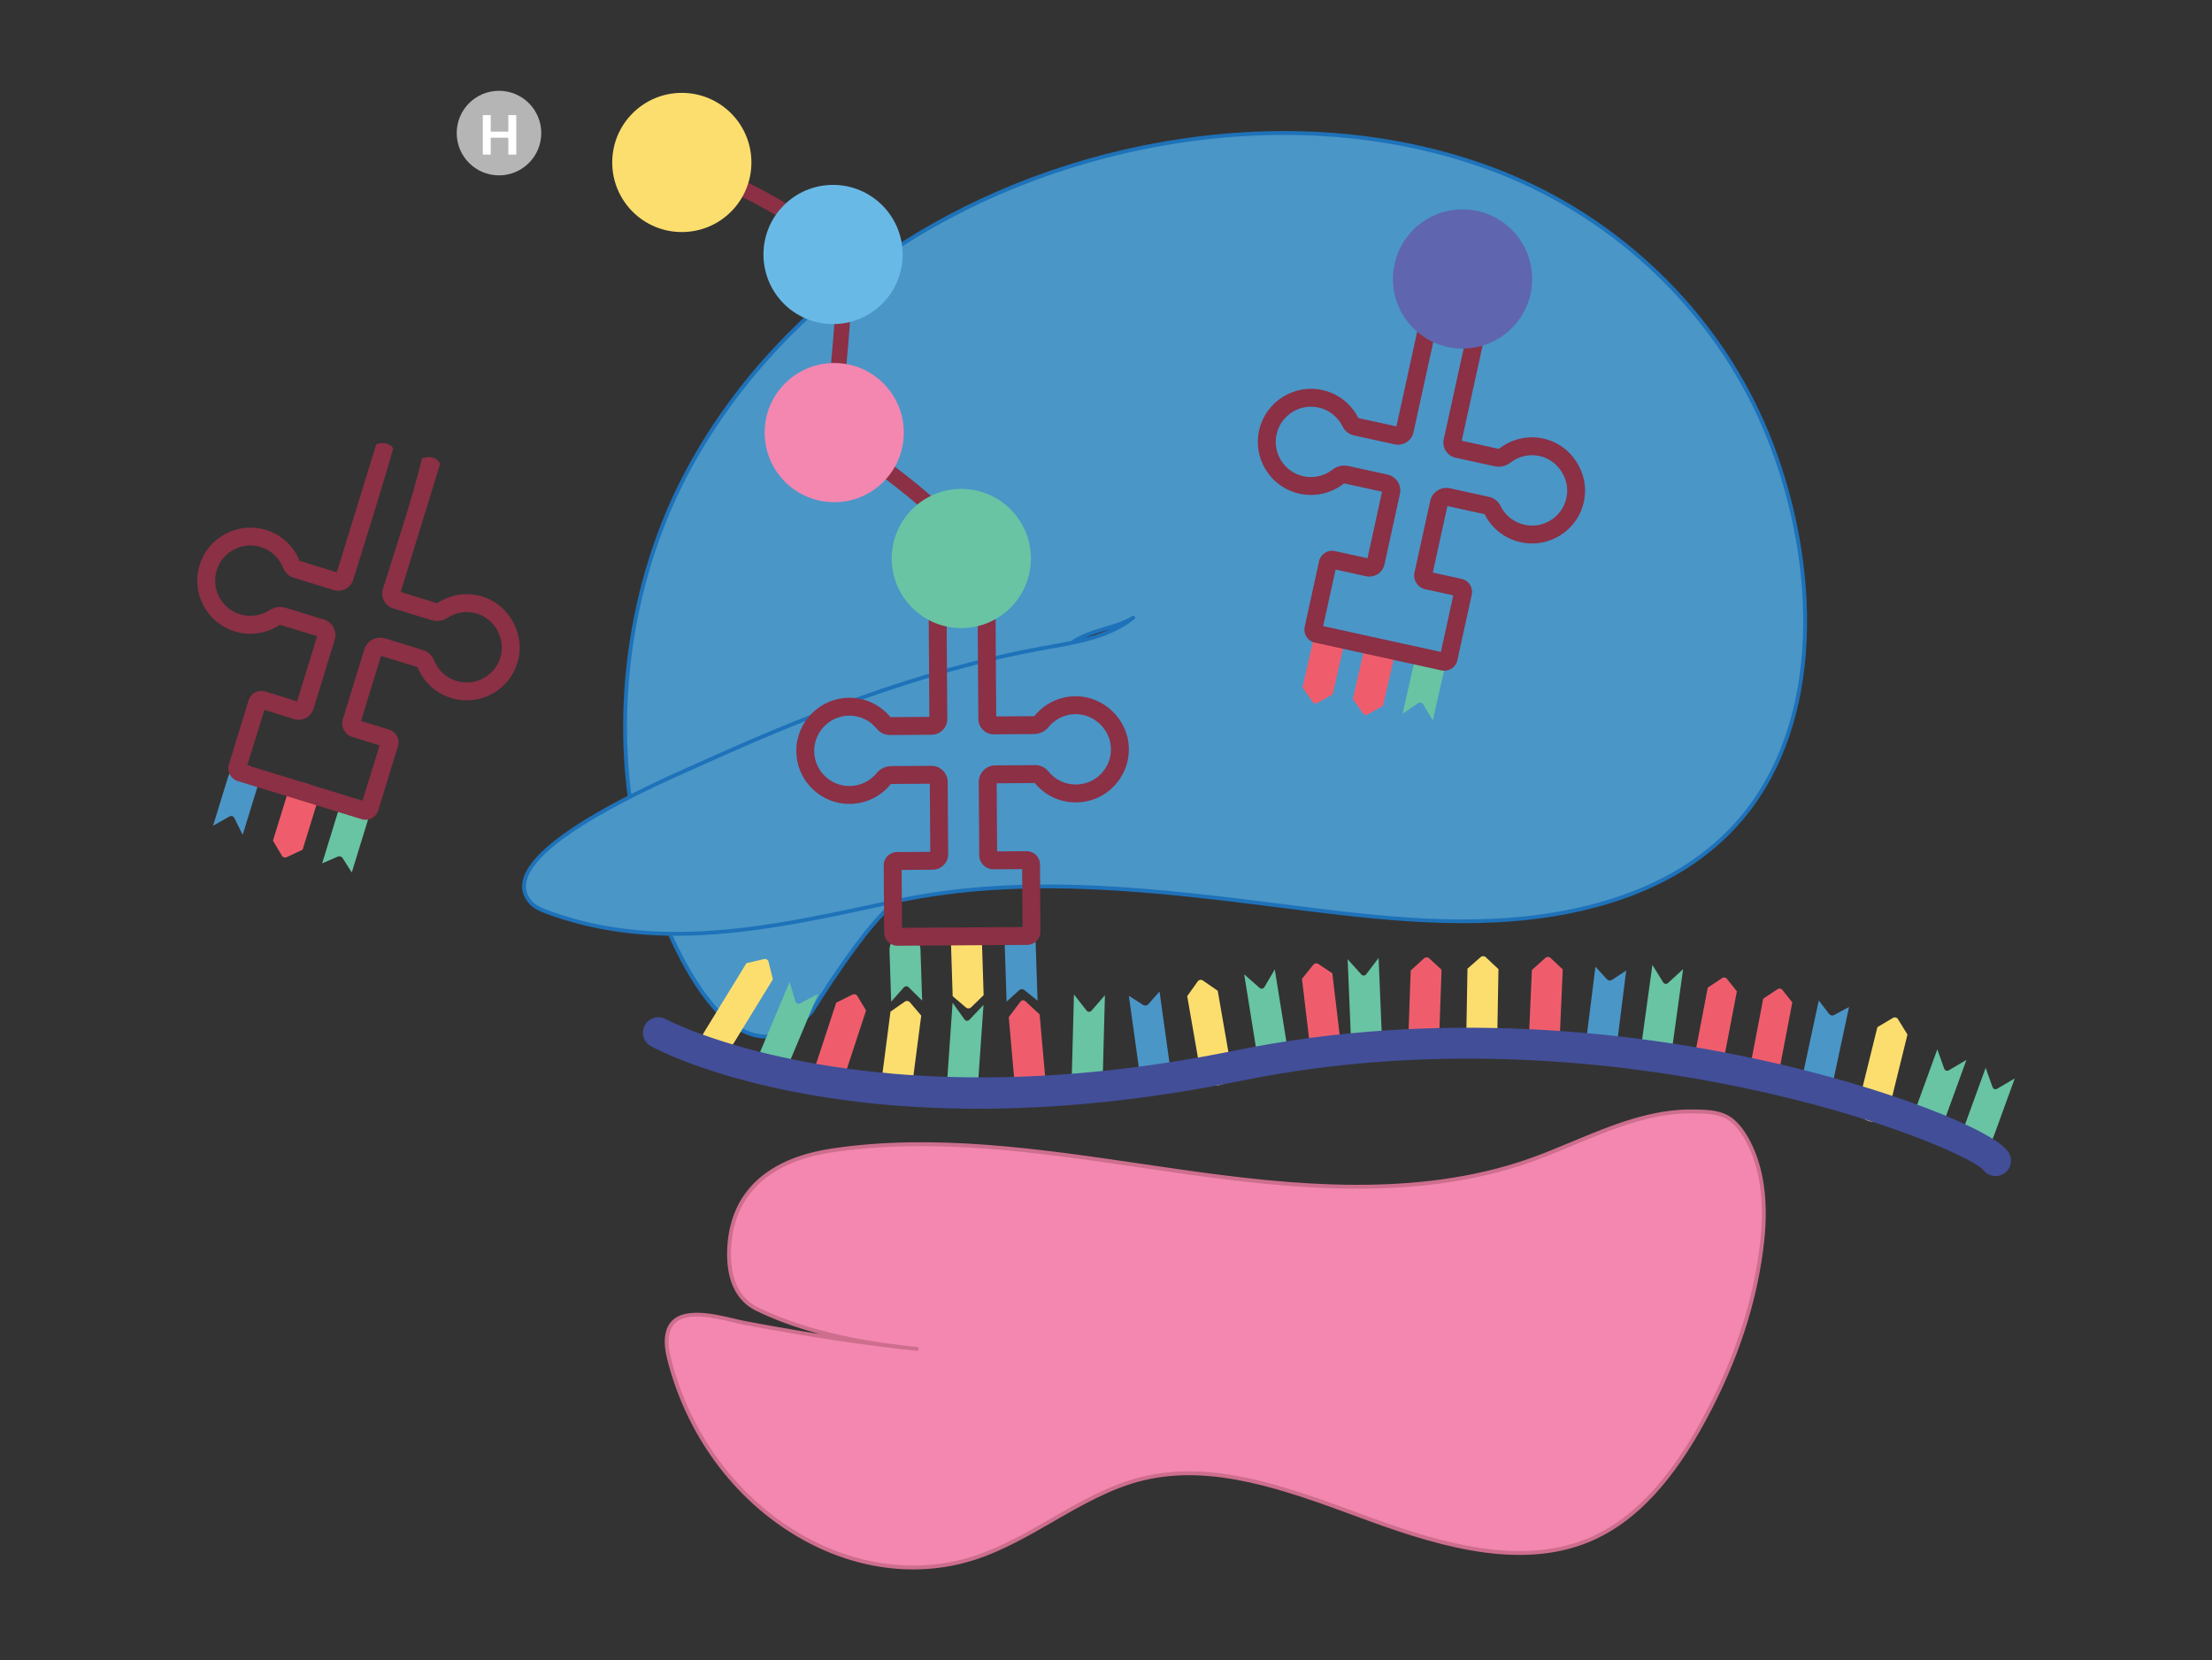 <?xml version="1.0" encoding="UTF-8"?><svg id="Ebene_1" xmlns="http://www.w3.org/2000/svg" xmlns:xlink="http://www.w3.org/1999/xlink" viewBox="0 0 573.029 430.061"><rect x="0" y="0" width="573.029" height="430.061" fill="#333333" stroke="none"/><defs><style>.cls-1{fill:#fff;}.cls-2{fill:#1e72b9;}.cls-3{fill:#fcde6e;}.cls-4{fill:#f387b0;}.cls-5{fill:#5f65ae;}.cls-6{fill:#69b9e7;}.cls-7{fill:#424e98;}.cls-8{clip-path:url(#clippath-1);}.cls-9{fill:#68c4a3;}.cls-10{fill:#4a96c7;}.cls-11{fill:#8b3045;}.cls-12{fill:#ce6e8d;}.cls-13{clip-path:url(#clippath);}.cls-14{fill:#ef5d6c;}.cls-15{fill:none;}.cls-16{fill:#b5b5b6;}</style><clipPath id="clippath"><rect class="cls-15" x="118.311" y="23.519" width="21.908" height="21.908"/></clipPath><clipPath id="clippath-1"><rect class="cls-15" x="118.311" y="23.519" width="21.908" height="21.908"/></clipPath></defs><g id="Number_Point_Science"><g class="cls-13"><g class="cls-8"><path class="cls-16" d="M140.219,34.473c0,6.05-4.904,10.954-10.954,10.954-6.049,0-10.954-4.904-10.954-10.954s4.905-10.954,10.954-10.954c6.05,0,10.954,4.904,10.954,10.954"/></g><path class="cls-1" d="M125.07,40.045v-10.226h2.059v4.272h4.552v-4.272h2.059v10.226h-2.059v-4.37h-4.552v4.37h-2.059Z"/></g></g><g><g><g><path class="cls-10" d="M173.516,241.885c8.243,18.454,21.811,36.602,36.733,20.218,0,0,14.184-23.229,22.048-28.702"/><path class="cls-2" d="M198.336,268.996c-.642,0-1.286-.052-1.93-.155-10.149-1.631-18.298-15.448-23.346-26.752-.113-.252,0-.548,.253-.66,.253-.113,.548,0,.66,.252,4.051,9.07,12.373,24.53,22.592,26.173,4.497,.723,8.978-1.324,13.315-6.087,.524-.876,14.272-23.305,22.132-28.775,.227-.158,.538-.102,.696,.125s.102,.538-.125,.695c-7.689,5.352-21.766,28.321-21.907,28.553-4.02,4.425-8.15,6.632-12.34,6.632Z"/></g><g><path class="cls-10" d="M277.655,166.513c4.785-3.409,11.451-3.68,15.898-6.509-6.383,5.101-14.902,6.375-22.945,7.818-31.197,5.6-60.996,17.309-89.768,30.317-6.382,2.885-54.759,23.052-43.358,35.647,1.098,1.212,2.66,1.865,4.186,2.431,10.554,3.909,21.19,5.512,31.848,5.669,19.644,.289,39.362-4.334,58.781-8.483,33.396-7.137,67.945-2.764,101.414,1.468,23.771,3.006,48.012,5.972,71.553,1.506,20.575-3.903,39.598-13.197,51.021-31.454,17.493-27.959,12.642-69.196-.798-97.862-13.685-29.189-39.058-52.205-69.249-63.37-28.485-10.534-60.007-11.534-89.783-5.556-49.516,9.941-95.801,40.537-119.088,85.352-12.928,24.879-17.967,55.134-14.244,82.942"/><path class="cls-2" d="M175.269,242.397c-.588,0-1.173-.004-1.76-.013-11.647-.171-22.119-2.035-32.014-5.699-1.57-.581-3.201-1.259-4.383-2.563-1.598-1.766-2.171-3.771-1.704-5.961,1.278-5.995,10.402-13.369,27.177-21.989-3.688-28.07,1.532-58.271,14.339-82.917,22.389-43.088,67.037-75.092,119.433-85.611,31.789-6.383,62.93-4.453,90.055,5.577,30.519,11.286,55.862,34.478,69.528,63.627,13.283,28.331,18.672,69.727,.769,98.34-10.335,16.519-27.613,27.178-51.351,31.68-23.933,4.54-49.315,1.331-71.709-1.501-33.416-4.227-67.943-8.593-101.246-1.476l-4.486,.963c-17.231,3.711-35.031,7.544-52.647,7.544Zm118.283-82.894c.156,0,.31,.073,.407,.209,.155,.217,.113,.516-.094,.682-6.119,4.89-14.085,6.306-21.789,7.674l-1.379,.246c-33.136,5.947-63.914,18.645-89.651,30.28-.39,.176-.937,.417-1.618,.717-26.984,11.887-41.466,21.664-43.043,29.059-.402,1.884,.078,3.546,1.467,5.08,1.031,1.138,2.536,1.759,3.989,2.298,9.786,3.624,20.149,5.468,31.681,5.637,18.069,.269,36.431-3.686,54.182-7.509l4.487-.964c33.47-7.149,68.082-2.775,101.554,1.459,23.438,2.964,47.646,6.024,71.424,1.514,23.454-4.448,40.508-14.955,50.69-31.229,17.703-28.294,12.341-69.299-.827-97.385-13.556-28.913-38.695-51.917-68.97-63.113-26.951-9.968-57.904-11.882-89.512-5.534-52.102,10.461-96.491,42.271-118.742,85.092-12.66,24.364-17.852,54.201-14.28,81.974,4.608-2.342,9.774-4.773,15.495-7.293,.677-.298,1.22-.538,1.609-.714,25.793-11.66,56.643-24.386,89.886-30.353l1.381-.246c1.845-.328,3.705-.658,5.549-1.039,2.608-1.83,5.715-2.76,8.722-3.658,2.624-.784,5.102-1.525,7.113-2.805,.083-.053,.176-.078,.268-.078Zm-6.005,3.514c-.36,.109-.723,.218-1.088,.327-1.852,.554-3.743,1.119-5.509,1.898,2.277-.583,4.497-1.294,6.597-2.226Z"/></g></g><path class="cls-11" d="M253.695,150.011l-3.924-.775c1.682-8.518-13.384-19.894-23.353-27.421-3.703-2.796-6.901-5.211-8.721-7.059-3.956-4.014-3.152-12.7-2.221-22.758,.845-9.129,1.803-19.477-1.407-25.081-6.462-11.285-37.809-22.839-38.125-22.954l1.372-3.758c1.346,.491,33.039,12.177,40.224,24.724,3.838,6.702,2.862,17.243,1.919,27.438-.769,8.305-1.563,16.893,1.087,19.583,1.615,1.639,4.705,3.972,8.282,6.673,11.409,8.614,27.035,20.413,24.867,31.389Z"/><g><path class="cls-4" d="M451.409,344.833c-2.593,7.887-5.946,15.441-9.793,22.586-6.938,12.887-15.971,24.98-28.425,30.803-17.947,8.391-39.197,2.327-58.458-4.727-19.261-7.055-39.549-15.148-58.724-10.481-15.484,3.769-28.162,15.472-43.307,20.454-32.507,10.694-69.191-12.996-79.137-50.593-.716-2.707-1.283-5.644-.441-8.195,2.408-7.288,14.744-2.937,19.766-1.991,14.857,2.797,29.681,5.15,44.612,6.734-13.73-1.457-28.341-4.02-41.315-10.287-6.183-2.984-7.74-9.736-7.246-16.554,1.185-16.141,13.665-22.611,26.426-24.548,29.792-4.521,60.527,1.17,90.845,5.465,30.319,4.294,61.623,7.103,90.041-2.885,13.87-4.875,27.447-13.003,42.591-12.722,3.296,.061,7.124,.074,9.909,2.39,2.559,2.129,4.432,5.614,5.653,8.807,2.677,7,2.904,14.91,2.143,22.143-.855,8.13-2.647,16.019-5.14,23.601Z"/><path class="cls-12" d="M236.552,406.542c-9.402,.001-18.959-2.479-27.956-7.36-17.289-9.382-30.233-26.213-35.515-46.179-.747-2.822-1.316-5.803-.432-8.479,2.187-6.617,11.849-4.312,17.621-2.936,1.052,.251,1.961,.468,2.713,.609,6.76,1.272,13.215,2.395,19.421,3.376-5.519-1.475-11.094-3.407-16.435-5.987-6.998-3.377-7.956-11.131-7.528-17.04,1.284-17.496,15.31-23.256,26.85-25.007,26.376-4.003,53.802,.022,80.325,3.917,3.56,.522,7.115,1.044,10.666,1.547,28.16,3.988,60.646,7.386,89.805-2.862,3.75-1.318,7.556-2.907,11.237-4.444,10.024-4.185,20.39-8.506,31.529-8.306l.235,.004c3.342,.061,7.13,.129,9.984,2.502,2.852,2.371,4.728,6.21,5.8,9.013,2.356,6.16,3.087,13.688,2.173,22.375-.822,7.812-2.559,15.787-5.162,23.705-2.474,7.523-5.78,15.149-9.827,22.667-8.532,15.847-17.905,25.992-28.654,31.019-17.75,8.3-38.771,2.643-58.841-4.71l-2.946-1.083c-18.404-6.772-37.434-13.772-55.488-9.383-8.289,2.018-15.931,6.423-23.321,10.682-6.357,3.664-12.93,7.453-19.948,9.762-5.281,1.738-10.768,2.599-16.306,2.599Zm-56.067-65.515c-3.204,0-5.925,.899-6.886,3.811-.802,2.428-.258,5.236,.449,7.909,5.211,19.7,17.978,36.305,35.025,45.556,14.052,7.625,29.49,9.289,43.472,4.691,6.921-2.277,13.448-6.04,19.761-9.679,7.451-4.294,15.155-8.735,23.584-10.786,18.349-4.465,37.525,2.591,56.07,9.416l2.944,1.081c19.868,7.277,40.655,12.889,58.074,4.743,10.548-4.932,19.771-14.937,28.197-30.587,4.019-7.466,7.302-15.037,9.758-22.505,2.582-7.851,4.303-15.756,5.118-23.498,.897-8.527,.187-15.9-2.113-21.912-1.029-2.691-2.82-6.368-5.506-8.601-2.584-2.149-6.185-2.214-9.363-2.271l-.236-.004c-10.92-.209-21.196,4.084-31.125,8.229-3.694,1.543-7.513,3.138-11.291,4.465-29.372,10.323-62,6.913-90.277,2.909-3.552-.503-7.109-1.025-10.67-1.548-26.45-3.884-53.801-7.896-80.03-3.918-11.18,1.697-24.766,7.254-26.002,24.091-.406,5.601,.473,12.934,6.965,16.067,13.81,6.671,29.246,8.977,41.151,10.24,.275,.029,.474,.275,.445,.55-.029,.275-.281,.47-.55,.444-13.642-1.447-28.247-3.652-44.651-6.74-.775-.146-1.695-.365-2.76-.619-2.856-.682-6.434-1.534-9.553-1.534Z"/></g><g><path class="cls-10" d="M418.719,271.746l2.553-20.334-3.7,2.429c-.393,.258-.962,.187-1.28-.161l-2.985-3.269-2.568,20.453c-.25,1.989,1.478,3.829,3.814,3.989,2.132,.146,3.934-1.264,4.166-3.108Z"/><path class="cls-10" d="M303.214,277.141l-2.828-20.297-2.94,3.309c-.313,.352-.88,.431-1.277,.178l-3.733-2.379,2.844,20.416c.277,1.986,2.424,3.312,4.721,2.859,2.096-.414,3.47-2.244,3.213-4.085Z"/><path class="cls-10" d="M474.714,280.873l4.295-20.038-3.896,2.102c-.414,.223-.975,.103-1.261-.27l-2.692-3.514-4.32,20.155c-.42,1.96,1.143,3.942,3.456,4.303,2.111,.329,4.029-.92,4.418-2.738Z"/><path class="cls-9" d="M203.647,277.205l8.298-19.743-4.685,2.453c-.498,.261-1.027,.039-1.189-.5l-1.526-5.064-8.364,19.9c-1.103,2.624-.197,5.484,2.031,6.218,2.033,.669,4.413-.831,5.436-3.264Z"/><path class="cls-9" d="M253.293,281.676l1.487-21.364-3.644,3.833c-.387,.408-.959,.368-1.286-.09l-3.078-4.301-1.499,21.534c-.198,2.839,1.583,5.255,3.928,5.231,2.14-.022,3.909-2.21,4.092-4.843Z"/><path class="cls-9" d="M433.085,272.26l2.93-21.215-3.895,3.577c-.414,.38-.982,.302-1.277-.176l-2.78-4.499-2.953,21.383c-.389,2.819,1.223,5.35,3.564,5.484,2.137,.123,4.05-1.94,4.411-4.555Z"/><path class="cls-9" d="M358.019,269.544l-.884-21.398-3.198,4.212c-.34,.448-.913,.471-1.288,.053l-3.534-3.934,.891,21.568c.117,2.844,2.154,5.048,4.482,4.764,2.124-.259,3.641-2.628,3.532-5.265Z"/><path class="cls-9" d="M333.638,272.259l-3.4-21.144-2.679,4.56c-.285,.485-.851,.576-1.273,.205l-3.973-3.49,3.427,21.312c.452,2.81,2.734,4.759,5.012,4.203,2.079-.507,3.306-3.039,2.887-5.645Z"/><path class="cls-9" d="M285.669,279.215l.565-21.408-3.475,3.986c-.369,.424-.942,.409-1.289-.034l-3.26-4.164-.569,21.578c-.075,2.845,1.808,5.182,4.149,5.056,2.137-.114,3.81-2.376,3.88-5.015Z"/><path class="cls-9" d="M504,289.447l5.415-14.892-4.559,2.68c-.485,.285-1.023,.089-1.212-.441l-1.773-4.982-5.473,15.052c-.973,2.675,.073,5.488,2.334,6.11,2.063,.568,4.367-1.046,5.269-3.527Z"/><path class="cls-9" d="M516.523,294.236l5.415-14.892-4.559,2.68c-.485,.285-1.023,.089-1.212-.441l-1.773-4.982-5.473,15.052c-.973,2.675,.073,5.488,2.334,6.11,2.063,.568,4.367-1.046,5.269-3.527Z"/><path class="cls-14" d="M210.365,278.78c-.47,1.432,.88,3.045,3.016,3.603,2.136,.558,4.249-.151,4.72-1.583l6.263-19.061-2.286-3.773c-.238-.393-.803-.541-1.242-.324l-4.208,2.078-6.263,19.061Z"/><path class="cls-14" d="M395.962,271.306c-.066,1.506,1.669,2.694,3.877,2.654,2.207-.04,4.05-1.293,4.117-2.799l.883-20.045-3.22-3.015c-.336-.314-.919-.304-1.283,.023l-3.491,3.137-.883,20.045Z"/><path class="cls-14" d="M438.811,274.562c-.27,1.408,1.199,2.765,3.281,3.031s3.989-.658,4.259-2.066l3.593-18.736-2.613-3.281c-.272-.342-.823-.412-1.21-.155l-3.716,2.47-3.593,18.736Z"/><path class="cls-14" d="M453.175,277.43c-.27,1.408,1.199,2.765,3.281,3.031,2.082,.267,3.989-.658,4.259-2.066l3.593-18.736-2.613-3.281c-.272-.342-.823-.412-1.21-.155l-3.716,2.47-3.593,18.736Z"/><path class="cls-14" d="M364.743,271.457c-.053,1.506,1.693,2.679,3.9,2.62,2.207-.06,4.039-1.329,4.092-2.836l.704-20.052-3.246-2.986c-.338-.311-.922-.295-1.283,.035l-3.462,3.168-.704,20.052Z"/><path class="cls-14" d="M339.653,273.488c.178,1.497,2.084,2.389,4.255,1.992s3.788-1.932,3.609-3.429l-2.373-19.923-3.665-2.454c-.382-.256-.956-.151-1.262,.231l-2.937,3.66,2.373,19.923Z"/><path class="cls-3" d="M182.274,267.582c-.849,1.383-.004,3.443,1.887,4.599s4.112,.972,4.961-.411l11.097-18.09-1.141-4.584c-.119-.478-.619-.784-1.099-.672l-4.608,1.068-11.097,18.09Z"/><path class="cls-3" d="M311.198,278.945c.279,1.599,2.275,2.584,4.458,2.2s3.727-1.991,3.448-3.59l-3.647-20.906-3.888-2.683c-.405-.28-.983-.178-1.269,.223l-2.749,3.85,3.647,20.906Z"/><path class="cls-3" d="M481.261,286.679c-.389,1.576,1.042,3.281,3.195,3.809s4.213-.322,4.602-1.898l5.081-20.604-2.479-4.021c-.258-.419-.828-.559-1.252-.307l-4.066,2.417-5.081,20.604Z"/><path class="cls-3" d="M228.164,281.479c-.193,1.486,1.434,2.919,3.632,3.2s4.137-.695,4.33-2.18l2.52-19.427-2.948-3.463c-.307-.361-.889-.435-1.278-.164l-3.736,2.607-2.52,19.427Z"/><path class="cls-3" d="M379.808,270.502c-.027,1.498,1.748,2.742,3.965,2.778s4.035-1.149,4.062-2.647l.35-19.587-3.314-3.115c-.345-.325-.932-.334-1.288-.021l-3.424,3.005-.35,19.587Z"/><path class="cls-14" d="M262.899,281.218c.162,1.819,2.083,3.135,4.291,2.939s3.867-1.831,3.705-3.65l-1.578-17.739-3.687-3.418c-.384-.356-.968-.304-1.284,.114l-3.026,4.015,1.578,17.739Z"/><path class="cls-7" d="M516.961,304.648c-1.282,0-2.536-.617-3.304-1.74-2.797-2.876-25.806-13.568-62.274-21.193-31.16-6.516-78.964-12.11-129.748-1.768-98.54,20.067-150.823-7.736-153-8.93-1.937-1.062-2.647-3.493-1.585-5.431,1.06-1.936,3.488-2.646,5.424-1.588h0c.51,.276,52.165,27.537,147.564,8.108,52.926-10.777,102.587-4.758,134.927,2.189,34.295,7.367,61.993,18.699,65.402,24.261,1.155,1.883,.563,4.346-1.32,5.5-.652,.4-1.374,.591-2.086,.591Zm-3.414-1.911c.019,.031,.039,.064,.062,.099-.021-.032-.042-.065-.062-.099Z"/></g><g><path class="cls-10" d="M260.269,244.591l.492,14.878,3.272-2.981c.348-.317,.921-.336,1.289-.043l3.462,2.759-.496-14.998c-.066-2.004-2.062-3.549-4.394-3.34-2.128,.191-3.687,1.867-3.625,3.725Z"/><path class="cls-9" d="M230.435,246.366l.433,13.1,3.249-3.672c.345-.39,.918-.409,1.289-.043l3.485,3.449-.438-13.249c-.082-2.486-2.091-4.418-4.422-4.178-2.127,.22-3.673,2.286-3.597,4.591Z"/><path class="cls-3" d="M254.372,243.805c-.048-1.497-1.883-2.651-4.099-2.576s-3.972,1.349-3.924,2.847l.445,13.976,3.466,2.945c.361,.307,.947,.287,1.288-.043l3.269-3.173-.445-13.976Z"/><path class="cls-11" d="M288.23,184.296c-2.636-2.565-6.057-3.964-9.637-3.941-4.12,.027-7.975,1.877-10.577,5.075-.045,.055-.122,.087-.213,.087l-9.725,.065-.23-34.705-17.319,.115,.23,34.705-10.096,.067c-2.647-3.22-6.544-5.047-10.718-5.02-7.476,.051-13.602,6.172-13.656,13.647-.027,3.711,1.402,7.2,4.024,9.823,2.622,2.624,6.108,4.055,9.818,4.031,4.11-.027,7.961-1.871,10.564-5.059,.054-.066,.136-.102,.23-.103l9.949-.066,.117,17.641-8.657,.057c-1.891,.013-3.418,1.561-3.406,3.451l.116,17.412c.013,1.892,1.561,3.419,3.451,3.407l33.631-.223c1.891-.013,3.418-1.561,3.406-3.452l-.116-17.412c-.013-1.891-1.561-3.418-3.451-3.406l-7.655,.051-.117-17.641,9.869-.066c2.647,3.22,6.544,5.047,10.715,5.02,3.709-.025,7.176-1.502,9.763-4.161,2.587-2.658,3.97-6.165,3.894-9.876-.074-3.576-1.566-6.958-4.202-9.523Zm-34.675,18.285l.126,18.982c.013,2.01,1.659,3.634,3.668,3.62l7.44-.049,.1,15-31.219,.207-.1-15,8.066-.054c2.217-.015,4.007-1.829,3.993-4.046l-.124-18.67c-.015-2.327-1.921-4.208-4.249-4.193l-10.363,.069c-1.479,.01-2.861,.668-3.791,1.807-1.725,2.114-4.279,3.337-7.004,3.355-2.458,.016-4.77-.933-6.509-2.673-1.738-1.738-2.685-4.052-2.667-6.513,.036-4.953,4.097-9.012,9.055-9.046,2.798-.019,5.411,1.223,7.167,3.408,.833,1.034,2.076,1.622,3.41,1.613l10.791-.072c2.248-.015,4.065-1.856,4.05-4.104l-.203-30.628,8.05-.053,.204,30.71c.015,2.203,1.818,3.983,4.022,3.969l10.365-.069c1.48-.01,2.857-.664,3.777-1.796,1.727-2.122,4.284-3.349,7.015-3.367,4.872-.031,9.073,4.056,9.172,8.925,.051,2.461-.866,4.786-2.581,6.548-1.715,1.762-4.014,2.743-6.472,2.759-2.797,.019-5.409-1.223-7.166-3.406-.833-1.036-2.074-1.624-3.406-1.615l-10.363,.069c-2.362,.016-4.271,1.95-4.256,4.313Z"/><circle class="cls-9" cx="249.032" cy="144.671" r="18.028"/><circle class="cls-4" cx="216.11" cy="112.06" r="18.028"/><circle class="cls-6" cx="215.804" cy="65.922" r="18.028"/><circle class="cls-3" cx="176.629" cy="42.084" r="18.028"/></g><g><path class="cls-9" d="M87.834,209.411l-4.379,14.228,4.065-1.753c.432-.186,.98-.018,1.233,.379l2.375,3.735,4.415-14.342c.59-1.916-.794-4.027-3.067-4.589-2.074-.513-4.093,.564-4.64,2.341Z"/><path class="cls-10" d="M59.048,201.376l-3.856,12.527,4.268-2.414c.454-.257,1.002-.088,1.233,.379l2.172,4.396,3.9-12.669c.732-2.377-.538-4.858-2.82-5.39-2.083-.485-4.217,.966-4.895,3.17Z"/><path class="cls-14" d="M82.515,206.748c.442-1.432-.918-3.12-3.037-3.77s-4.195-.017-4.637,1.414l-4.13,13.359,2.318,3.913c.242,.408,.802,.58,1.232,.378l4.124-1.935,4.13-13.359Z"/><path class="cls-11" d="M109.311,118.764c-2.773,11.419-6.665,22.597-10.121,33.827-.648,2.106,.537,4.346,2.643,4.994l9.907,3.049c1.414,.435,2.925,.225,4.142-.577,2.285-1.505,5.092-1.907,7.703-1.103,4.656,1.434,7.434,6.595,6.066,11.269-.691,2.362-2.264,4.305-4.429,5.469-2.165,1.166-4.652,1.41-7.002,.686-2.674-.823-4.792-2.792-5.812-5.402-.483-1.238-1.49-2.172-2.763-2.564l-9.904-3.049c-2.258-.695-4.66,.576-5.355,2.834l-5.584,18.142c-.591,1.921,.49,3.964,2.411,4.555l7.111,2.189-4.413,14.336-29.838-9.184,4.413-14.336,7.709,2.373c2.119,.652,4.372-.54,5.024-2.659l5.493-17.845c.685-2.224-.568-4.591-2.792-5.276l-9.905-3.049c-1.414-.435-2.929-.222-4.159,.585-2.281,1.498-5.084,1.897-7.688,1.095-2.35-.723-4.269-2.324-5.405-4.505-1.135-2.18-1.343-4.671-.587-7.013,1.523-4.714,6.616-7.364,11.355-5.906,2.675,.823,4.793,2.792,5.812,5.404,.483,1.236,1.492,2.171,2.768,2.563l10.314,3.175c2.149,.661,4.435-.549,5.096-2.697,3.484-11.319,7.116-22.6,10.353-33.993,0,0-1.179-2.147-4.409-1.073l-10.21,33.17-9.65-2.97c-1.557-3.867-4.725-6.781-8.714-8.009-7.146-2.198-14.828,1.799-17.126,8.912-1.141,3.532-.826,7.288,.886,10.578,1.712,3.291,4.607,5.703,8.152,6.795,3.928,1.209,8.155,.608,11.596-1.651,.071-.047,.16-.057,.251-.029l9.509,2.927-5.19,16.861-8.274-2.547c-1.807-.556-3.729,.461-4.286,2.268l-5.122,16.642c-.556,1.808,.461,3.73,2.268,4.287l32.144,9.894c1.807,.556,3.729-.461,4.286-2.269l5.122-16.642c.556-1.807-.461-3.729-2.268-4.286l-7.317-2.252,5.19-16.861,9.433,2.904c1.557,3.867,4.725,6.781,8.711,8.008,3.545,1.091,7.296,.724,10.562-1.034,3.266-1.758,5.639-4.687,6.681-8.249,1.004-3.433,.598-7.106-1.146-10.346-1.743-3.238-4.586-5.601-8.007-6.655-3.937-1.212-8.171-.606-11.614,1.662-.059,.039-.143,.046-.23,.019l-9.295-2.861,10.21-33.17c-1.324-2.813-4.707-1.409-4.707-1.409Z"/></g><g><path class="cls-14" d="M361.399,169.182c.332-1.461-1.152-3.041-3.314-3.529s-4.185,.301-4.517,1.762l-3.104,13.634,2.608,3.726c.272,.388,.844,.517,1.257,.284l3.965-2.243,3.104-13.634Z"/><path class="cls-14" d="M348.348,166.228c.332-1.461-1.152-3.041-3.314-3.529s-4.185,.301-4.517,1.762l-3.104,13.634,2.608,3.726c.272,.388,.844,.517,1.257,.284l3.965-2.243,3.104-13.634Z"/><path class="cls-9" d="M366.237,172.091l-2.894,12.784,4.072-2.731c.433-.29,.992-.164,1.258,.285l2.499,4.218,2.927-12.929c.549-2.426-.905-4.803-3.221-5.16-2.114-.325-4.131,1.283-4.641,3.532Z"/><path class="cls-11" d="M408.359,119.571c-2.004-3.083-5.032-5.203-8.529-5.972-4.024-.883-8.193,.07-11.437,2.614-.056,.044-.139,.058-.227,.038l-9.5-2.084,7.438-33.9-16.917-3.712-7.438,33.9-9.862-2.164c-1.871-3.725-5.268-6.368-9.345-7.262-7.303-1.601-14.629,3.017-16.332,10.294-.845,3.614-.222,7.332,1.756,10.469,1.978,3.138,5.062,5.304,8.685,6.099,4.015,.881,8.178-.067,11.421-2.602,.067-.052,.155-.07,.247-.05l9.718,2.132-3.781,17.232-8.456-1.855c-1.847-.405-3.679,.767-4.084,2.614l-3.732,17.007c-.405,1.848,.767,3.68,2.614,4.085l32.85,7.208c1.847,.405,3.679-.767,4.084-2.615l3.732-17.007c.405-1.847-.767-3.679-2.614-4.084l-7.477-1.641,3.781-17.232,9.64,2.115c1.871,3.725,5.268,6.368,9.342,7.262,3.623,.795,7.331,.12,10.44-1.902,3.11-2.021,5.233-5.136,5.978-8.772,.718-3.504,.009-7.132-1.996-10.216Zm-37.856,10.178l-4.068,18.541c-.431,1.963,.816,3.91,2.778,4.341l7.267,1.595-3.215,14.651-30.494-6.691,3.215-14.651,7.879,1.729c2.165,.475,4.312-.899,4.788-3.065l4.002-18.237c.499-2.273-.944-4.528-3.218-5.027l-10.122-2.221c-1.445-.317-2.938,.02-4.096,.926-2.149,1.681-4.91,2.31-7.572,1.726-2.401-.527-4.447-1.964-5.758-4.044-1.311-2.079-1.724-4.545-1.163-6.941,1.129-4.823,5.986-7.885,10.829-6.823,2.733,.6,5.007,2.387,6.238,4.906,.584,1.192,1.666,2.04,2.97,2.326l10.541,2.313c2.196,.482,4.374-.913,4.856-3.109l6.565-29.917,7.863,1.725-6.582,29.997c-.472,2.152,.894,4.286,3.046,4.759l10.124,2.222c1.446,.317,2.933-.017,4.08-.917,2.153-1.688,4.917-2.32,7.586-1.735,4.759,1.045,7.953,5.959,6.975,10.73-.494,2.411-1.901,4.477-3.963,5.816-2.062,1.34-4.52,1.789-6.921,1.262-2.732-.6-5.006-2.387-6.237-4.904-.584-1.194-1.665-2.042-2.965-2.327l-10.122-2.221c-2.307-.506-4.597,.959-5.103,3.266Z"/><circle class="cls-5" cx="378.878" cy="72.269" r="18.028"/></g></g></svg>